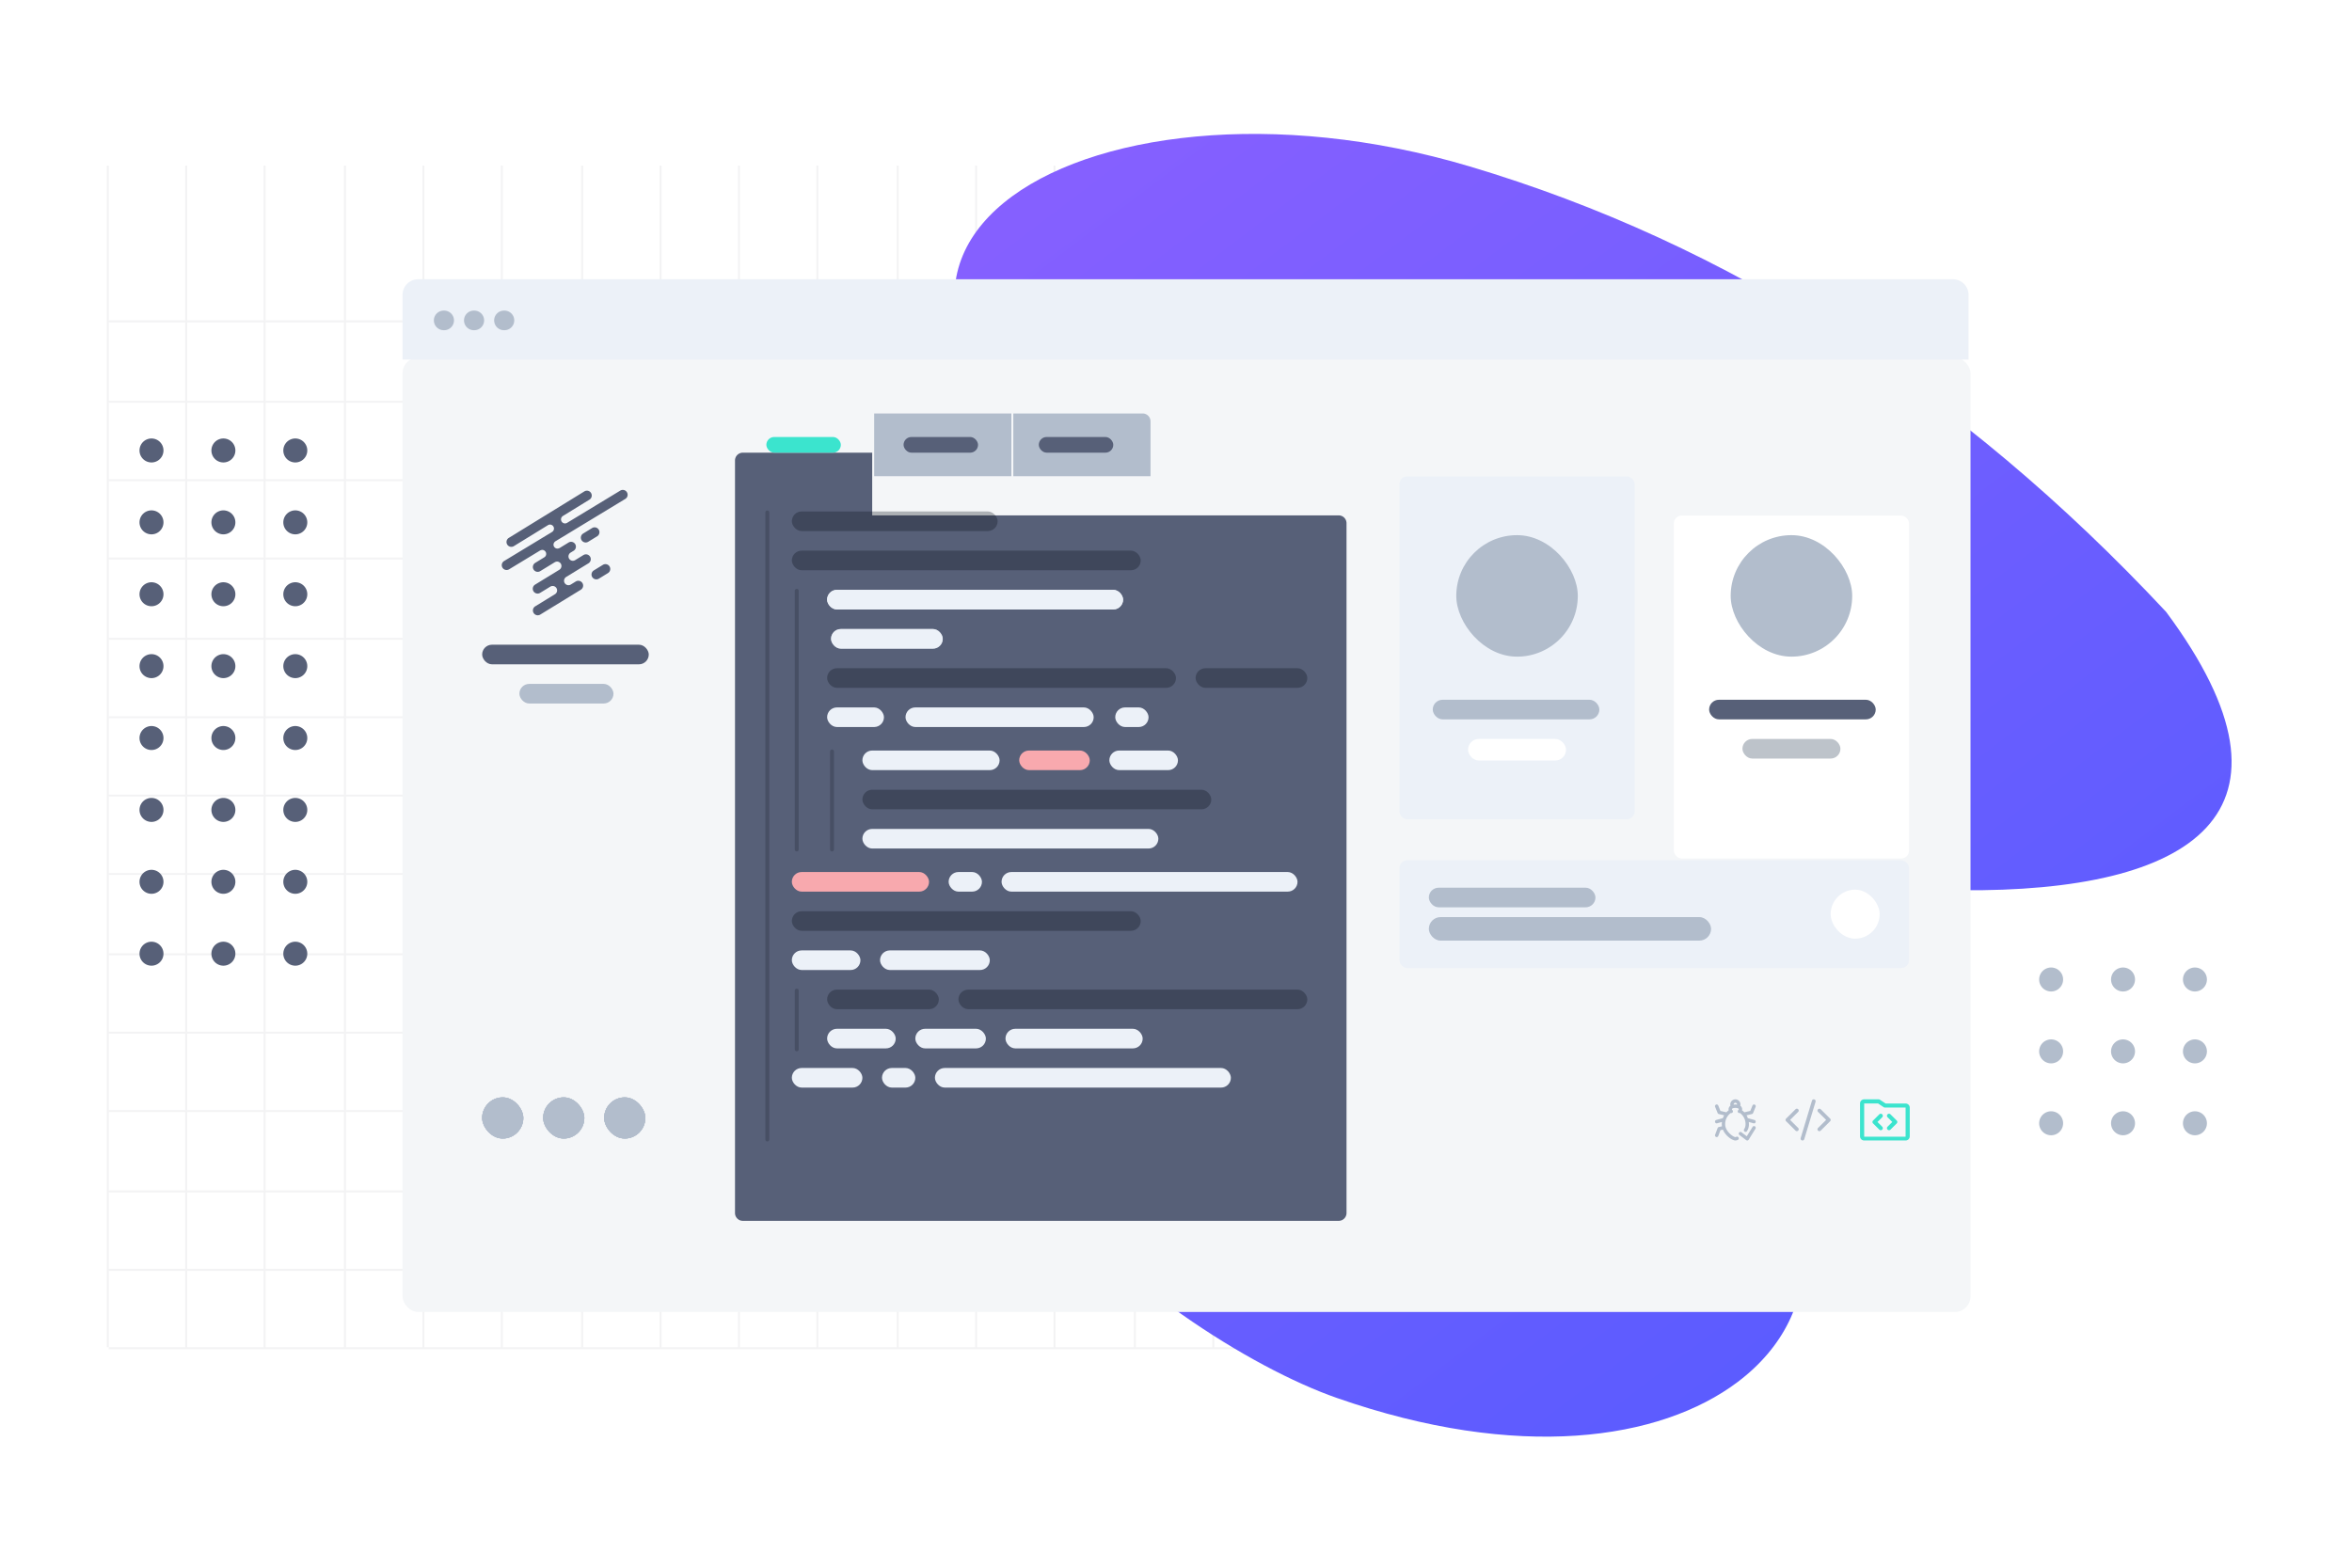 <svg xmlns="http://www.w3.org/2000/svg" xmlns:xlink="http://www.w3.org/1999/xlink" width="1200" height="800" viewBox="0 0 1200 800">
  <defs>
    <linearGradient id="linear-gradient" x1="0.5" y1="1" x2="0.5" gradientUnits="objectBoundingBox">
      <stop offset="0" stop-color="#5c5cff"/>
      <stop offset="1" stop-color="#8960ff"/>
    </linearGradient>
    <filter id="Bg" x="85.372" y="62.503" width="1040" height="727" filterUnits="userSpaceOnUse">
      <feOffset dy="40" input="SourceAlpha"/>
      <feGaussianBlur stdDeviation="40" result="blur"/>
      <feFlood flood-color="#090e18" flood-opacity="0.302"/>
      <feComposite operator="in" in2="blur"/>
      <feComposite in="SourceGraphic"/>
    </filter>
    <filter id="Rectangle" x="794" y="203.091" width="240" height="295" filterUnits="userSpaceOnUse">
      <feOffset dy="20" input="SourceAlpha"/>
      <feGaussianBlur stdDeviation="20" result="blur-2"/>
      <feFlood flood-color="#090e18" flood-opacity="0.302"/>
      <feComposite operator="in" in2="blur-2"/>
      <feComposite in="SourceGraphic"/>
    </filter>
    <filter id="Union_1" x="314.999" y="171" width="432" height="511.999" filterUnits="userSpaceOnUse">
      <feOffset dy="20" input="SourceAlpha"/>
      <feGaussianBlur stdDeviation="20" result="blur-3"/>
      <feFlood flood-color="#090e18" flood-opacity="0.302"/>
      <feComposite operator="in" in2="blur-3"/>
      <feComposite in="SourceGraphic"/>
    </filter>
    <clipPath id="clip-Home">
      <rect width="1200" height="800"/>
    </clipPath>
  </defs>
  <g id="Home" clip-path="url(#clip-Home)">
    <g id="Geo" transform="translate(50.18 40.516)">
      <g id="Grid" transform="translate(4.82 44.484)">
        <g id="Group_623" data-name="Group 623" transform="translate(5 129.5)">
          <path id="Path_56" data-name="Path 56" d="M598,352.5H-4m602,41H-4m602,40H-4m602,40H-4m602-282H-4m602,40H-4m602,41H-4m602,40H-4m602-282H-4m602,40H-4m602,41H-4m602,40H-4m602-202H-4m602,41H-4m120,482v-602m-41,602v-602m-40,602v-602m-40,602v-602m282,602v-602m-40,602v-602m-41,602v-602m-40,602v-602m282,602v-602m-40,602v-602m-41,602v-602m-40,602v-602m242,602v-602m-40,602v-602m-41,602v-602" fill="none" stroke="rgba(9,14,24,0.05)" stroke-linecap="square" stroke-width="1" fill-rule="evenodd"/>
        </g>
      </g>
      <path id="Path_55" data-name="Path 55" d="M0,403.165v-.352c.015-19.06,2.3-37.418,7.545-54.039,23.377-74.026,85.661-87.383,147.237-12.29C223.732,420.54,343.8,421.642,245.624,169.9,155.559-61.034,365.284-38.124,487.981,128.243Q610.679,294.612,635,523.66c-.872,128.5-75.78,122.185-169.181,50.405-86.841-66.687-196.808-97.507-167.9,4.3C320.335,657.3,282.32,706,223.919,706c-49.556,0-113.8-35.087-168.217-116.547C29.854,550.792.047,472.363,0,403.165Z" transform="translate(232.68 235.64) rotate(-37)" fill-rule="evenodd" fill="url(#linear-gradient)"/>
      <g id="Dots_Medium" data-name="Dots Medium" transform="translate(990.201 453.213)">
        <path id="Dots_Medium-2" data-name="Dots Medium" d="M73.372,79.486A6.114,6.114,0,1,1,79.487,85.6,6.11,6.11,0,0,1,73.372,79.486Zm-36.685,0A6.114,6.114,0,1,1,42.8,85.6,6.109,6.109,0,0,1,36.687,79.486ZM0,79.486A6.115,6.115,0,1,1,6.115,85.6,6.11,6.11,0,0,1,0,79.486ZM73.372,42.8a6.114,6.114,0,1,1,6.115,6.115A6.109,6.109,0,0,1,73.372,42.8Zm-36.685,0A6.114,6.114,0,1,1,42.8,48.914,6.108,6.108,0,0,1,36.687,42.8ZM0,42.8a6.115,6.115,0,1,1,6.115,6.115A6.109,6.109,0,0,1,0,42.8ZM73.372,6.114a6.114,6.114,0,1,1,6.115,6.115A6.109,6.109,0,0,1,73.372,6.114Zm-36.685,0A6.114,6.114,0,1,1,42.8,12.228,6.108,6.108,0,0,1,36.687,6.114ZM0,6.114a6.115,6.115,0,1,1,6.115,6.115A6.109,6.109,0,0,1,0,6.114Z" fill="#b2bdcc"/>
      </g>
      <g id="Dots_Default" data-name="Dots Default" transform="translate(21 183.246)">
        <path id="Dots_Default-2" data-name="Dots Default" d="M73.371,262.915a6.115,6.115,0,1,1,6.115,6.115A6.11,6.11,0,0,1,73.371,262.915Zm-36.686,0A6.114,6.114,0,1,1,42.8,269.03,6.11,6.11,0,0,1,36.685,262.915ZM0,262.915a6.114,6.114,0,1,1,6.114,6.115A6.109,6.109,0,0,1,0,262.915ZM73.371,226.23a6.115,6.115,0,1,1,6.115,6.114A6.11,6.11,0,0,1,73.371,226.23Zm-36.686,0a6.114,6.114,0,1,1,6.115,6.114A6.11,6.11,0,0,1,36.685,226.23ZM0,226.23a6.114,6.114,0,1,1,6.114,6.114A6.109,6.109,0,0,1,0,226.23Zm73.371-36.687a6.115,6.115,0,1,1,6.115,6.115A6.109,6.109,0,0,1,73.371,189.543Zm-36.686,0a6.114,6.114,0,1,1,6.115,6.115A6.109,6.109,0,0,1,36.685,189.543ZM0,189.543a6.114,6.114,0,1,1,6.114,6.115A6.108,6.108,0,0,1,0,189.543Zm73.371-36.685a6.115,6.115,0,1,1,6.115,6.115A6.109,6.109,0,0,1,73.371,152.858Zm-36.686,0a6.114,6.114,0,1,1,6.115,6.115A6.109,6.109,0,0,1,36.685,152.858ZM0,152.858a6.114,6.114,0,1,1,6.114,6.115A6.108,6.108,0,0,1,0,152.858Zm73.371-36.685a6.115,6.115,0,1,1,6.115,6.114A6.11,6.11,0,0,1,73.371,116.172Zm-36.686,0a6.114,6.114,0,1,1,6.115,6.114A6.11,6.11,0,0,1,36.685,116.172ZM0,116.172a6.114,6.114,0,1,1,6.114,6.114A6.109,6.109,0,0,1,0,116.172ZM73.371,79.486A6.115,6.115,0,1,1,79.486,85.6,6.109,6.109,0,0,1,73.371,79.486Zm-36.686,0A6.114,6.114,0,1,1,42.8,85.6,6.109,6.109,0,0,1,36.685,79.486ZM0,79.486A6.114,6.114,0,1,1,6.114,85.6,6.108,6.108,0,0,1,0,79.486ZM73.371,42.8a6.115,6.115,0,1,1,6.115,6.115A6.109,6.109,0,0,1,73.371,42.8Zm-36.686,0A6.114,6.114,0,1,1,42.8,48.915,6.109,6.109,0,0,1,36.685,42.8ZM0,42.8a6.114,6.114,0,1,1,6.114,6.115A6.108,6.108,0,0,1,0,42.8ZM73.371,6.115a6.115,6.115,0,1,1,6.115,6.114A6.11,6.11,0,0,1,73.371,6.115Zm-36.686,0A6.114,6.114,0,1,1,42.8,12.228,6.11,6.11,0,0,1,36.685,6.115ZM0,6.115a6.114,6.114,0,1,1,6.114,6.114A6.109,6.109,0,0,1,0,6.115Z" fill="#576078"/>
      </g>
    </g>
    <g id="Browser_Frame" data-name="Browser Frame" transform="translate(205.372 142.503)">
      <g id="Bg-2" data-name="Bg" transform="translate(0)">
        <g transform="matrix(1, 0, 0, 1, -205.37, -142.5)" filter="url(#Bg)">
          <rect id="Bg-3" data-name="Bg" width="800" height="487" rx="8" transform="translate(205.37 142.5)" fill="#f4f6f8"/>
        </g>
      </g>
      <g id="Top" transform="translate(0)">
        <path id="Combined_Shape" data-name="Combined Shape" d="M0,41V8A8,8,0,0,1,8,0H791a8,8,0,0,1,8,8V41Z" transform="translate(0)" fill="#ecf1f8"/>
        <path id="Combined_Shape-2" data-name="Combined Shape" d="M35.751,10a5,5,0,1,1,0-10H36a5,5,0,1,1,0,10ZM20.375,10a5,5,0,0,1,0-10h.25a5,5,0,1,1,0,10ZM5,10A5,5,0,1,1,5,0H5.25a5,5,0,1,1,0,10Z" transform="translate(16 16)" fill="#b2bdcc"/>
      </g>
    </g>
    <g id="Card" transform="translate(714 439)">
      <rect id="Rectangle-2" data-name="Rectangle" width="260" height="55" rx="4" fill="#ecf1f8"/>
      <rect id="Rectangle-3" data-name="Rectangle" width="85" height="10" rx="5" transform="translate(15 14)" fill="#b2bdcc"/>
      <rect id="Rectangle-4" data-name="Rectangle" width="144" height="12" rx="6" transform="translate(15 29)" fill="#b2bdcc"/>
      <rect id="Rectangle-5" data-name="Rectangle" width="25" height="25" rx="12.5" transform="translate(220 15)" fill="#fff"/>
    </g>
    <g id="Users" transform="translate(270 233.091)">
      <g id="User" transform="translate(584 10)">
        <g transform="matrix(1, 0, 0, 1, -854, -243.09)" filter="url(#Rectangle)">
          <rect id="Rectangle-6" data-name="Rectangle" width="120" height="175" rx="4" transform="translate(854 243.09)" fill="#fff"/>
        </g>
        <rect id="Rectangle-7" data-name="Rectangle" width="85" height="10" rx="5" transform="translate(18 114)" fill="#576078"/>
        <rect id="Rectangle-8" data-name="Rectangle" width="50" height="10" rx="5" transform="translate(35 134)" fill="#bdc3ca"/>
        <rect id="Rectangle-9" data-name="Rectangle" width="62" height="62" rx="31" transform="translate(29 30)" fill="#b2bdcc"/>
      </g>
      <g id="User-2" data-name="User" transform="translate(443.828 10)">
        <rect id="Rectangle-10" data-name="Rectangle" width="120" height="175" rx="4" transform="translate(0.172)" fill="#ecf1f8"/>
        <rect id="Rectangle-11" data-name="Rectangle" width="85" height="10" rx="5" transform="translate(17.172 114)" fill="#b2bdcc"/>
        <rect id="Rectangle-12" data-name="Rectangle" width="50" height="11" rx="5.5" transform="translate(35.172 134)" fill="#fff"/>
        <rect id="Rectangle-13" data-name="Rectangle" width="62" height="62" rx="31" transform="translate(29.172 30)" fill="#b2bdcc"/>
      </g>
    </g>
    <g id="Tabs" transform="translate(449 184)">
      <g transform="matrix(1, 0, 0, 1, -449, -184)" filter="url(#Union_1)">
        <path id="Union_1-2" data-name="Union 1" d="M-445,1108a4,4,0,0,1-4-4V720a4,4,0,0,1,4-4h66v32h238a4,4,0,0,1,4,4v352a4,4,0,0,1-4,4Z" transform="translate(824 -505)" fill="#576078"/>
      </g>
      <path id="Path_61" data-name="Path 61" d="M95,27h70V59H95Z" transform="translate(-98)" fill="#b2bdcc"/>
      <path id="Path_62" data-name="Path 62" d="M165,27h66a4,4,0,0,1,4,4V59H165Z" transform="translate(-97)" fill="#b2bdcc"/>
      <rect id="Rectangle_1015" data-name="Rectangle 1015" width="38" height="8" rx="4" transform="translate(12 39)" fill="#576078"/>
      <rect id="Rectangle_1016" data-name="Rectangle 1016" width="38" height="8" rx="4" transform="translate(81 39)" fill="#576078"/>
      <rect id="Rectangle_1010" data-name="Rectangle 1010" width="38" height="8" rx="4" transform="translate(-58 39)" fill="#3be4ce"/>
      <g id="Code">
        <line id="Line_33" data-name="Line 33" y2="50" transform="translate(-24.5 199.5)" fill="none" stroke="rgba(9,14,24,0.2)" stroke-linecap="round" stroke-width="2"/>
        <line id="Line_34" data-name="Line 34" y2="30" transform="translate(-42.5 321.5)" fill="none" stroke="rgba(9,14,24,0.2)" stroke-linecap="round" stroke-width="2"/>
        <line id="Line_32" data-name="Line 32" y2="132" transform="translate(-42.5 117.5)" fill="none" stroke="rgba(9,14,24,0.2)" stroke-linecap="round" stroke-width="2"/>
        <line id="Line_31" data-name="Line 31" y2="320" transform="translate(-57.5 77.5)" fill="none" stroke="rgba(9,14,24,0.2)" stroke-linecap="round" stroke-width="2"/>
        <rect id="Rectangle_1013" data-name="Rectangle 1013" width="57" height="10" rx="5" transform="translate(-25 137)" fill="#b2bdcc"/>
        <rect id="Rectangle_1019" data-name="Rectangle 1019" width="57" height="10" rx="5" transform="translate(-25 137)" fill="#ecf1f8"/>
        <rect id="Rectangle_1011" data-name="Rectangle 1011" width="178" height="10" rx="5" transform="translate(-45 97)" fill="rgba(9,14,24,0.3)"/>
        <rect id="Rectangle_1014" data-name="Rectangle 1014" width="105" height="10" rx="5" transform="translate(-45 77)" fill="rgba(9,14,24,0.3)"/>
        <rect id="Rectangle_1020" data-name="Rectangle 1020" width="57" height="10" rx="5" transform="translate(161 157)" fill="rgba(9,14,24,0.3)"/>
        <rect id="Rectangle_1021" data-name="Rectangle 1021" width="178" height="10" rx="5" transform="translate(-27 157)" fill="rgba(9,14,24,0.3)"/>
        <rect id="Rectangle_567" data-name="Rectangle 567" width="29" height="10" rx="5" transform="translate(-27 177)" fill="#ecf1f8"/>
        <rect id="Rectangle_568" data-name="Rectangle 568" width="96" height="10" rx="5" transform="translate(13 177)" fill="#ecf1f8"/>
        <rect id="Rectangle_569" data-name="Rectangle 569" width="151" height="10" rx="5" transform="translate(-9 239)" fill="#ecf1f8"/>
        <rect id="Rectangle_570" data-name="Rectangle 570" width="36" height="10" rx="5" transform="translate(18 341)" fill="#ecf1f8"/>
        <rect id="Rectangle_571" data-name="Rectangle 571" width="17" height="10" rx="5" transform="translate(120 177)" fill="#ecf1f8"/>
        <rect id="Rectangle_572" data-name="Rectangle 572" width="70" height="10" rx="5" transform="translate(64 341)" fill="#ecf1f8"/>
        <rect id="Rectangle_573" data-name="Rectangle 573" width="35" height="10" rx="5" transform="translate(-27 341)" fill="#ecf1f8"/>
        <rect id="Rectangle_576" data-name="Rectangle 576" width="56" height="10" rx="5" transform="translate(0 301)" fill="#ecf1f8"/>
        <rect id="Rectangle_577" data-name="Rectangle 577" width="70" height="10" rx="5" transform="translate(-45 261)" fill="#f8a9ae"/>
        <rect id="Rectangle_1025" data-name="Rectangle 1025" width="35" height="10" rx="5" transform="translate(-45 301)" fill="#ecf1f8"/>
        <rect id="Rectangle_1026" data-name="Rectangle 1026" width="17" height="10" rx="5" transform="translate(35 261)" fill="#ecf1f8"/>
        <rect id="Rectangle_1023" data-name="Rectangle 1023" width="178" height="10" rx="5" transform="translate(-9 219)" fill="rgba(9,14,24,0.3)"/>
        <rect id="Rectangle_1030" data-name="Rectangle 1030" width="151" height="10" rx="5" transform="translate(62 261)" fill="#ecf1f8"/>
        <rect id="Rectangle_1031" data-name="Rectangle 1031" width="151" height="10" rx="5" transform="translate(-27 117)" fill="#ecf1f8"/>
        <rect id="Rectangle_1032" data-name="Rectangle 1032" width="178" height="10" rx="5" transform="translate(-45 281)" fill="rgba(9,14,24,0.3)"/>
        <rect id="Rectangle_1033" data-name="Rectangle 1033" width="57" height="10" rx="5" transform="translate(-27 321)" fill="rgba(9,14,24,0.3)"/>
        <rect id="Rectangle_1034" data-name="Rectangle 1034" width="178" height="10" rx="5" transform="translate(40 321)" fill="rgba(9,14,24,0.3)"/>
        <rect id="Rectangle_1035" data-name="Rectangle 1035" width="36" height="10" rx="5" transform="translate(71 199)" fill="#f8a9ae"/>
        <rect id="Rectangle_1036" data-name="Rectangle 1036" width="70" height="10" rx="5" transform="translate(-9 199)" fill="#ecf1f8"/>
        <rect id="Rectangle_1037" data-name="Rectangle 1037" width="35" height="10" rx="5" transform="translate(117 199)" fill="#ecf1f8"/>
        <rect id="Rectangle_1038" data-name="Rectangle 1038" width="36" height="10" rx="5" transform="translate(-45 361)" fill="#ecf1f8"/>
        <rect id="Rectangle_1039" data-name="Rectangle 1039" width="17" height="10" rx="5" transform="translate(1 361)" fill="#ecf1f8"/>
        <rect id="Rectangle_1040" data-name="Rectangle 1040" width="151" height="10" rx="5" transform="translate(28 361)" fill="#ecf1f8"/>
        <rect id="Rectangle_1041" data-name="Rectangle 1041" width="151" height="10" rx="5" transform="translate(-27 117)" fill="#ecf1f8"/>
      </g>
    </g>
    <g id="Sidebar" transform="translate(246 329)">
      <g id="Circles" transform="translate(0 231)">
        <rect id="Rectangle-14" data-name="Rectangle" width="21" height="21" rx="10.5" fill="#b2bdcc"/>
        <rect id="Rectangle-15" data-name="Rectangle" width="21" height="21" rx="10.5" fill="#b2bdcc"/>
        <rect id="Rectangle-16" data-name="Rectangle" width="21" height="21" rx="10.5" fill="#b2bdcc"/>
        <rect id="Rectangle-17" data-name="Rectangle" width="21" height="21" rx="10.5" fill="#b2bdcc"/>
        <rect id="Rectangle-18" data-name="Rectangle" width="21" height="21" rx="10.5" transform="translate(31.125)" fill="#b2bdcc"/>
        <rect id="Rectangle-19" data-name="Rectangle" width="21" height="21" rx="10.5" transform="translate(31.125)" fill="#b2bdcc"/>
        <rect id="Rectangle-20" data-name="Rectangle" width="21" height="21" rx="10.5" transform="translate(31.125)" fill="#b2bdcc"/>
        <rect id="Rectangle-21" data-name="Rectangle" width="21" height="21" rx="10.5" transform="translate(31.125)" fill="#b2bdcc"/>
        <rect id="Rectangle-22" data-name="Rectangle" width="21" height="21" rx="10.5" transform="translate(62.25)" fill="#b2bdcc"/>
        <rect id="Rectangle-23" data-name="Rectangle" width="21" height="21" rx="10.5" transform="translate(62.25)" fill="#b2bdcc"/>
        <rect id="Rectangle-24" data-name="Rectangle" width="21" height="21" rx="10.5" transform="translate(62.25)" fill="#b2bdcc"/>
        <rect id="Rectangle-25" data-name="Rectangle" width="21" height="21" rx="10.5" transform="translate(62.25)" fill="#b2bdcc"/>
      </g>
      <g id="User-3" data-name="User">
        <rect id="Rectangle-26" data-name="Rectangle" width="85" height="10" rx="5" fill="#576078"/>
        <rect id="Rectangle-27" data-name="Rectangle" width="48" height="10" rx="5" transform="translate(19 20)" fill="#b2bdcc"/>
      </g>
    </g>
    <g id="Truu" transform="translate(256 250)">
      <path id="Path" d="M64.208,1.585h0A2.464,2.464,0,0,0,60.822.753L33.761,17.159a2.192,2.192,0,0,1-1.109.344,2.061,2.061,0,0,1-2.064-2.064,2.1,2.1,0,0,1,.981-1.751L45.1,5.363A2.467,2.467,0,0,0,45.9,1.968h0A2.464,2.464,0,0,0,42.5,1.156L3.945,24.883a2.467,2.467,0,0,0-.806,3.395h0a2.47,2.47,0,0,0,3.392.809l17.41-10.707a1.976,1.976,0,0,1,1.01-.292,2.043,2.043,0,0,1,2.043,2.043,2.076,2.076,0,0,1-1.019,1.751L1.54,36.694a2.467,2.467,0,0,0-.829,3.389h0a2.467,2.467,0,0,0,3.389.832l15.708-9.528a2.7,2.7,0,0,1,1.168-.377,2.043,2.043,0,0,1,2.043,2.043,1.97,1.97,0,0,1-.984,1.751h0l-4.671,2.864a2.467,2.467,0,0,0,2.578,4.206l7.277-4.46a2.61,2.61,0,0,1,1.337-.447,2.251,2.251,0,0,1,2.251,2.254,2.312,2.312,0,0,1-1.074,1.927h0L17.391,48.709a2.467,2.467,0,1,0,2.578,4.206l5.161-3.161a2.487,2.487,0,0,1,1.217-.33,2.262,2.262,0,0,1,1.2,4.169h0L17.391,59.831a2.467,2.467,0,0,0,2.578,4.206l20.726-12.7a2.467,2.467,0,0,0,.814-3.392h0a2.467,2.467,0,0,0-3.392-.814l-2.5,1.535h0a2.373,2.373,0,0,1-1.209.359,2.274,2.274,0,0,1-2.274-2.274A2.335,2.335,0,0,1,33.248,44.8l11.385-6.971a2.467,2.467,0,0,0-2.578-4.206l-4.282,2.627h0a2.335,2.335,0,0,1-1.136.324,2.248,2.248,0,0,1-2.248-2.248,2.286,2.286,0,0,1,1.045-1.9L37.1,31.4A2.467,2.467,0,0,0,34.52,27.2l-4.53,2.776a2.575,2.575,0,0,1-1.214.368,2.026,2.026,0,0,1-2.029-2.026,2.169,2.169,0,0,1,.981-1.7L63.393,4.989a2.467,2.467,0,0,0,.814-3.4Z" transform="translate(-0.353 -0.396)" fill="#576078"/>
      <path id="Path-2" data-name="Path" d="M147.626,67.023a2.467,2.467,0,0,0-3.392-.814l-4.592,2.814a2.467,2.467,0,0,0,2.578,4.206l4.592-2.814A2.47,2.47,0,0,0,147.626,67.023Z" transform="translate(-98.147 -46.74)" fill="#576078"/>
      <path id="Path-3" data-name="Path" d="M163,130.608l-4.592,2.817a2.461,2.461,0,0,0-.814,3.389h0a2.47,2.47,0,0,0,3.392.817l4.592-2.817A2.467,2.467,0,1,0,163,130.608Z" transform="translate(-111.437 -92.34)" fill="#576078"/>
    </g>
    <path id="bug-fixed" d="M20.727,3.83l-1.27,3.15a.868.868,0,0,1-.606.522l-2.743.645a9.128,9.128,0,0,1,.665,1.5.81.81,0,0,1,.2.014l3.175.875a.876.876,0,0,1,.607,1.075.867.867,0,0,1-.835.645.829.829,0,0,1-.228-.031l-2.451-.676a9.4,9.4,0,0,1,.081,1.231,6.88,6.88,0,0,1-.449,2.409.8.8,0,0,1-.047.1l-.455.857a.864.864,0,0,1-.764.461.85.85,0,0,1-.408-.1.88.88,0,0,1-.354-1.185l.427-.805a5.1,5.1,0,0,0,.319-1.739,6.883,6.883,0,0,0-2.687-5.668.817.817,0,0,1-.155-.161.847.847,0,0,1-1-.334.88.88,0,0,1,.252-1.21.458.458,0,0,0,.127-.325c0-.633-1.211-.7-1.732-.7s-1.732.068-1.732.7a.486.486,0,0,0,.112.327.906.906,0,0,1,.254,1.211.867.867,0,0,1-.724.407.853.853,0,0,1-.264-.075.831.831,0,0,1-.156.163,6.874,6.874,0,0,0-2.686,5.667c0,3.567,4.177,6.475,5.2,6.475a1.645,1.645,0,0,0,.563-.155.863.863,0,0,1,1.129.481.879.879,0,0,1-.476,1.141A3.289,3.289,0,0,1,10.4,21c-1.552,0-5.007-2.309-6.361-5.554l-1.248.291L1.687,18.685a.866.866,0,0,1-.809.565.841.841,0,0,1-.307-.058.877.877,0,0,1-.5-1.128l1.27-3.384a.873.873,0,0,1,.614-.542l1.606-.376a6.466,6.466,0,0,1-.084-.987,9.4,9.4,0,0,1,.081-1.231L1.1,12.219a.825.825,0,0,1-.228.031.867.867,0,0,1-.835-.645.877.877,0,0,1,.607-1.075l3.175-.875a.773.773,0,0,1,.2-.015,9.119,9.119,0,0,1,.665-1.494L1.951,7.5a.865.865,0,0,1-.605-.522L.075,3.83A.878.878,0,0,1,.55,2.69a.86.86,0,0,1,1.129.48L2.78,5.9l2.973.7a.6.6,0,0,1,.064.03,7.017,7.017,0,0,1,1.1-.964A.885.885,0,0,1,7,5.626a2.351,2.351,0,0,1-.066-.55A2.211,2.211,0,0,1,7.9,3.247a.719.719,0,0,1-.04-.1A2.666,2.666,0,0,1,7.8,2.625a2.6,2.6,0,1,1,5.115.633,2.213,2.213,0,0,1,.946,1.818,2.247,2.247,0,0,1-.07.547.736.736,0,0,1,.094.04,7.062,7.062,0,0,1,1.1.966.544.544,0,0,1,.065-.03l2.973-.7,1.1-2.73a.859.859,0,0,1,1.129-.48A.878.878,0,0,1,20.727,3.83ZM10.4,1.75a.871.871,0,0,0-.866.875c0,.023.005.044.007.066a6.446,6.446,0,0,1,.859-.066,6.431,6.431,0,0,1,.858.066c0-.022.008-.044.008-.066A.871.871,0,0,0,10.4,1.75Zm1.9,15.226a.859.859,0,0,1,1.212-.176l2.709,2.054,2.964-4.793a.86.86,0,0,1,1.194-.277.88.88,0,0,1,.276,1.206l-3.463,5.6a.864.864,0,0,1-.576.4.884.884,0,0,1-.159.015.857.857,0,0,1-.519-.175L12.479,18.2A.88.88,0,0,1,12.306,16.976Z" transform="translate(874.989 561)" fill="#b2bdcc" fill-rule="evenodd"/>
    <path id="code-3" d="M22.741,11.166l-4.8,4.775a.957.957,0,1,1-1.356-1.35l4.119-4.1L16.587,6.4a.951.951,0,0,1,0-1.351.963.963,0,0,1,1.356,0l4.8,4.771a.951.951,0,0,1,0,1.35ZM9.552,20.312a.958.958,0,0,1-.919.679.979.979,0,0,1-.275-.039.955.955,0,0,1-.644-1.189L13.47.672a.959.959,0,0,1,1.838.548ZM6.435,15.94a.963.963,0,0,1-1.356,0l-4.8-4.771a.951.951,0,0,1,0-1.35l4.8-4.774a.962.962,0,0,1,1.356,0,.95.95,0,0,1,0,1.35l-4.119,4.1,4.119,4.1A.951.951,0,0,1,6.435,15.94Z" transform="translate(911 561.009)" fill="#b2bdcc" fill-rule="evenodd"/>
    <path id="folder-code" d="M23.246,21H2.113A2.108,2.108,0,0,1,0,18.9V2.1A2.108,2.108,0,0,1,2.113,0h7.4c.033,0,.061.016.093.018a1.025,1.025,0,0,1,.208.042.971.971,0,0,1,.2.08A.917.917,0,0,1,10.1.178l2.968,1.966H23.246A2.073,2.073,0,0,1,25.36,4.2V18.9A2.108,2.108,0,0,1,23.246,21Zm0-16.8H12.679a1.049,1.049,0,0,1-.365-.074.979.979,0,0,1-.107-.05,1.117,1.117,0,0,1-.114-.053L9.19,2.1H2.113v16.95H23.246ZM9.82,7.66a1.061,1.061,0,0,1,1.494,0,1.044,1.044,0,0,1,0,1.485L8.891,11.552l2.423,2.407A1.053,1.053,0,0,1,9.82,15.444l-3.17-3.15a1.044,1.044,0,0,1,0-1.485Zm4.227,0a1.061,1.061,0,0,1,1.494,0l3.17,3.15a1.044,1.044,0,0,1,0,1.485l-3.17,3.15a1.061,1.061,0,0,1-1.494,0,1.044,1.044,0,0,1,0-1.485l2.423-2.407L14.046,9.146A1.044,1.044,0,0,1,14.046,7.662Z" transform="translate(949 560.998)" fill="#3be4ce" fill-rule="evenodd"/>
  </g>
</svg>
